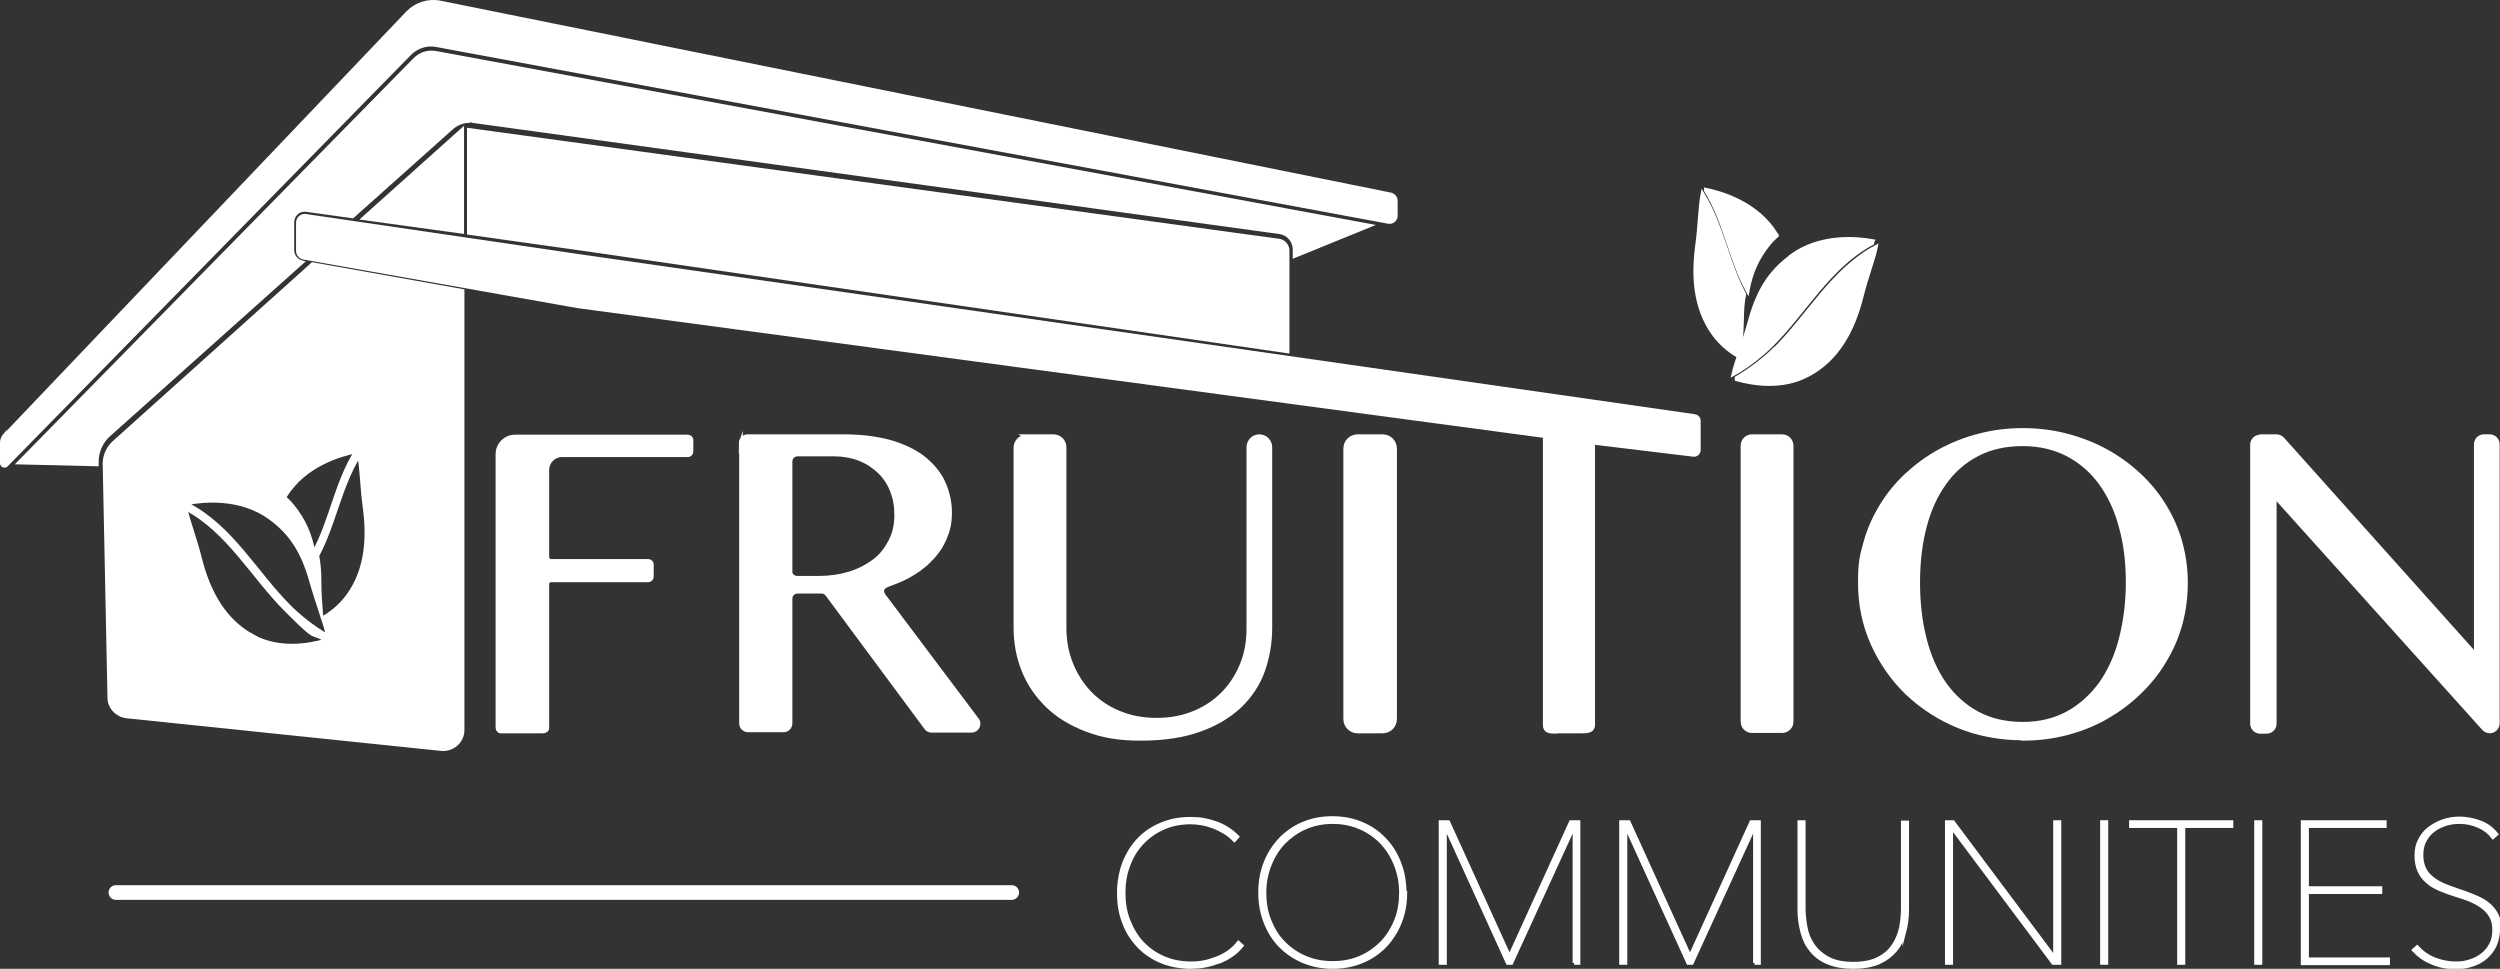 <svg xmlns="http://www.w3.org/2000/svg" id="Layer_2" viewBox="0 0 681.5 264.1"><rect x="0" y="0" width="681.5" height="264.1" fill="#333333" stroke="none"/><defs><style>.cls-1{stroke-linecap:round;stroke-width:4px;}.cls-1,.cls-2{fill:#fff;stroke:#fff;stroke-miterlimit:10;}</style></defs><g id="Layer_3"><path class="cls-2" d="m332.1,262.2c-2.5,1-5,1.4-7.6,1.4s-5.5-.5-7.9-1.5c-2.4-1-4.5-2.4-6.2-4.2-1.7-1.8-3.1-3.9-4-6.4-1-2.5-1.4-5.2-1.4-8.1s.5-5.6,1.4-8.1c1-2.5,2.3-4.6,4-6.4,1.7-1.8,3.8-3.2,6.2-4.2,2.4-1,5-1.5,7.9-1.5s4.7.4,7,1.2c2.3.8,4.2,2.1,5.8,3.7l-.8.9c-.8-.8-1.6-1.5-2.6-2.1-1-.6-2-1.1-3-1.5-1.1-.4-2.1-.7-3.2-.9-1.1-.2-2.1-.3-3.1-.3-2.8,0-5.3.5-7.5,1.5-2.3,1-4.2,2.4-5.8,4.1-1.6,1.7-2.9,3.8-3.7,6.1-.9,2.3-1.3,4.8-1.3,7.5s.4,5.2,1.3,7.5c.9,2.3,2.1,4.4,3.7,6.1,1.6,1.7,3.5,3.1,5.8,4.1s4.8,1.5,7.6,1.5,4.7-.5,7.1-1.4c2.3-.9,4.3-2.3,5.8-4.2l.9.8c-1.6,2-3.7,3.4-6.2,4.4Z"></path><path class="cls-2" d="m383.1,243.3c0,3-.5,5.7-1.5,8.2s-2.4,4.6-4.1,6.4c-1.8,1.8-3.8,3.2-6.3,4.2-2.4,1-5,1.5-7.9,1.5s-5.4-.5-7.9-1.5c-2.4-1-4.5-2.4-6.3-4.2-1.8-1.8-3.1-3.9-4.1-6.4s-1.5-5.2-1.5-8.2.5-5.7,1.5-8.2c1-2.5,2.4-4.6,4.1-6.4,1.8-1.8,3.8-3.2,6.2-4.2,2.4-1,5-1.5,7.9-1.5s5.5.5,7.9,1.5c2.4,1,4.5,2.4,6.2,4.2,1.8,1.8,3.1,3.9,4.1,6.4,1,2.5,1.5,5.2,1.5,8.2Zm-1.2,0c0-2.7-.5-5.2-1.4-7.5s-2.2-4.4-3.8-6.1c-1.6-1.7-3.6-3.1-5.9-4.1-2.3-1-4.8-1.5-7.5-1.5s-5.2.5-7.5,1.5c-2.3,1-4.2,2.4-5.9,4.1-1.6,1.7-2.9,3.8-3.8,6.1s-1.4,4.8-1.4,7.5.4,5.2,1.3,7.5c.9,2.3,2.1,4.4,3.8,6.1,1.6,1.7,3.6,3.1,5.9,4.1,2.3,1,4.8,1.5,7.6,1.5s5.3-.5,7.6-1.5c2.3-1,4.2-2.4,5.9-4.1,1.6-1.7,2.9-3.8,3.8-6.1.9-2.3,1.3-4.8,1.3-7.5Z"></path><path class="cls-2" d="m429.2,262.5v-37.1h-.2l-17,37.1h-1l-16.9-37.1h-.2v37.1h-1.2v-38.4h2.1l16.7,36.7,16.7-36.7h2.1v38.4h-1.2Z"></path><path class="cls-2" d="m478.4,262.5v-37.1h-.2l-17,37.1h-1l-16.9-37.1h-.2v37.1h-1.2v-38.4h2.1l16.7,36.7,16.7-36.7h2.1v38.4h-1.2Z"></path><path class="cls-2" d="m519.1,254.1c-.5,1.9-1.3,3.6-2.5,5s-2.7,2.5-4.5,3.3c-1.9.8-4.2,1.2-6.9,1.2s-5-.4-6.9-1.2c-1.9-.8-3.4-1.9-4.5-3.3-1.2-1.4-2-3.1-2.5-5-.5-1.9-.8-3.9-.8-6.1v-23.9h1.2v23.7c0,1.5.2,3.1.5,4.9.3,1.7.9,3.3,1.9,4.8,1,1.5,2.3,2.7,4.1,3.7,1.8,1,4.1,1.5,7,1.5s5.2-.5,6.9-1.4c1.8-.9,3.1-2.1,4.1-3.6s1.6-3.1,2-4.8c.3-1.7.5-3.4.5-5v-23.7h1.2v23.9c0,2.2-.3,4.2-.8,6.1Z"></path><path class="cls-2" d="m559.7,262.5l-27.6-36.9h-.2v36.9h-1.2v-38.4h1.7l27.6,36.9h.2v-36.9h1.2v38.4h-1.7Z"></path><path class="cls-2" d="m573,262.5v-38.4h1.2v38.4h-1.2Z"></path><path class="cls-2" d="m595.2,225.2v37.3h-1.2v-37.3h-13.1v-1.1h27.4v1.1h-13.1Z"></path><path class="cls-2" d="m615,262.5v-38.4h1.2v38.4h-1.2Z"></path><path class="cls-2" d="m627.7,262.5v-38.4h22.4v1.1h-21.2v16.9h20v1.1h-20v18.3h22.1v1.1h-23.3Z"></path><path class="cls-2" d="m681,253.3c0,1.6-.3,3.1-.9,4.4-.6,1.3-1.5,2.4-2.5,3.3-1.1.9-2.3,1.6-3.7,2-1.4.5-2.9.7-4.5.7-2.4,0-4.6-.4-6.5-1.3-2-.8-3.6-2-4.9-3.4l.9-.8c1.4,1.5,3,2.6,4.8,3.3,1.8.7,3.7,1.1,5.7,1.1s2.7-.2,4-.6c1.3-.4,2.4-1,3.4-1.8s1.7-1.7,2.3-2.9c.6-1.1.8-2.5.8-3.9s-.3-2.7-.9-3.7c-.6-1-1.4-1.9-2.4-2.6s-2.1-1.3-3.3-1.8c-1.2-.5-2.5-.9-3.8-1.3-1.6-.5-3-1-4.4-1.6-1.3-.6-2.5-1.2-3.4-2.1-1-.8-1.7-1.8-2.2-2.9s-.8-2.5-.8-4.2.3-3,1-4.3c.6-1.2,1.5-2.3,2.6-3.1,1.1-.8,2.3-1.5,3.8-2,1.4-.5,2.9-.7,4.5-.7s3.8.4,5.6,1.1c1.8.7,3.2,1.8,4.3,3.2l-.9.8c-1-1.3-2.3-2.3-3.9-3-1.6-.7-3.3-1.1-5.1-1.1s-2.6.2-3.8.5c-1.2.4-2.4.9-3.4,1.7-1,.7-1.8,1.7-2.4,2.8s-.9,2.4-.9,4,.3,2.7.8,3.8c.5,1,1.3,1.9,2.2,2.6s1.9,1.3,3.1,1.8,2.3.9,3.5,1.3c1.6.5,3.1,1.1,4.6,1.7s2.7,1.2,3.7,2c1.1.8,1.9,1.8,2.5,2.9.6,1.1.9,2.5.9,4.2Z"></path><line class="cls-1" x1="31.6" y1="243.3" x2="275.8" y2="243.3"></line><path class="cls-2" d="m1.3,118.7L111.1,3.5c2.3-2.4,5.7-3.5,9-2.8l259,52.3c.8.2,1.4.9,1.4,1.7v4.1c0,1.1-1,1.9-2,1.7L118.9,12.3c-2.6-.5-5.2.4-7.1,2.2L1.7,126.8c-.4.4-1.2.1-1.2-.5v-5.6c0-.8.3-1.5.8-2.1Z"></path><path class="cls-2" d="m201.9,120.8c0-1,.8-1.9,1.9-1.9h26c4.8,0,9,.5,12.7,1.5,3.6,1,6.7,2.5,9.1,4.3,2.4,1.9,4.3,4.1,5.5,6.6,1.2,2.6,1.9,5.4,1.9,8.4s-.5,4.9-1.4,7c-.9,2.2-2.3,4.2-4,5.9-1.7,1.8-3.8,3.3-6.2,4.6-1.7.9-3.5,1.6-5.4,2.3s-1.7,1.9-1,2.9l25.4,33.8c.9,1.2,0,3-1.5,3h-11c-.6,0-1.2-.3-1.5-.8l-26.9-36.3c-.4-.5-.9-.8-1.5-.8h-6.6c-1,0-1.9.8-1.9,1.9v34c0,1-.8,1.9-1.9,1.9h-9.7c-1,0-1.9-.8-1.9-1.9v-76.7Zm13.5,34.8c0,1,.8,1.9,1.9,1.9h5.9c3,0,5.8-.4,8.4-1.2,2.6-.8,4.8-2,6.7-3.4s3.3-3.3,4.4-5.4c1.1-2.1,1.6-4.5,1.6-7.1s-.4-4.7-1.2-6.7c-.8-2-2-3.8-3.5-5.2-1.5-1.4-3.3-2.6-5.4-3.4-2.1-.8-4.4-1.2-6.8-1.2h-10c-1,0-1.9.8-1.9,1.9v29.8Z"></path><path class="cls-2" d="m279.6,118.9h7.6c1.6,0,3,1.3,3,3v49.3c0,3.4.6,6.7,1.8,9.7,1.2,3,2.9,5.7,5,7.9,2.2,2.3,4.8,4.1,7.9,5.4,3.1,1.3,6.5,2,10.4,2s7.3-.7,10.4-2c3.1-1.3,5.7-3.1,7.9-5.4,2.2-2.3,3.8-4.9,5-7.9,1.2-3,1.7-6.2,1.7-9.7v-49.3c0-1.6,1.3-3,3-3h0c1.6,0,3,1.3,3,3v49.3c0,4.1-.7,8-2,11.7-1.3,3.6-3.4,6.8-6.3,9.6-2.9,2.7-6.5,4.9-11,6.5-4.5,1.6-9.8,2.4-16,2.4s-10.5-.8-14.7-2.4c-4.3-1.6-7.9-3.8-10.7-6.5-2.9-2.8-5.1-6-6.6-9.7-1.5-3.7-2.2-7.7-2.2-11.9v-48.9c0-1.6,1.3-3,3-3Z"></path><path class="cls-2" d="m370.1,118.9h6.8c1.9,0,3.4,1.5,3.4,3.4v73.7c0,1.9-1.5,3.4-3.4,3.4h-6.8c-1.9,0-3.4-1.5-3.4-3.4v-73.7c0-1.9,1.5-3.4,3.4-3.4Z"></path><path class="cls-2" d="m477.6,118.9h8.2c1.5,0,2.6,1.2,2.6,2.6v75.2c0,1.5-1.2,2.6-2.6,2.6h-8.2c-1.5,0-2.6-1.2-2.6-2.6v-75.2c0-1.5,1.2-2.6,2.6-2.6Z"></path><path class="cls-2" d="m551.4,201.3c-6.2,0-12.1-1.1-17.5-3.3-5.4-2.2-10.1-5.3-14.1-9.1-4-3.9-7.1-8.4-9.4-13.5-2.3-5.2-3.4-10.7-3.4-16.5s.5-7.5,1.5-11.1c1-3.6,2.5-6.9,4.4-10,1.9-3.1,4.2-5.9,6.9-8.4,2.7-2.5,5.7-4.7,9-6.5,3.3-1.8,6.8-3.2,10.7-4.2,3.8-1,7.8-1.5,11.9-1.5s8.2.5,12,1.5c3.8,1,7.4,2.4,10.7,4.2,3.3,1.8,6.3,4,9,6.5,2.7,2.5,5,5.3,6.9,8.4,1.9,3.1,3.4,6.4,4.4,10,1,3.6,1.5,7.3,1.5,11.1s-.5,7.7-1.5,11.3c-1,3.6-2.5,7-4.4,10.1-1.9,3.2-4.2,6-6.9,8.6-2.7,2.6-5.7,4.8-9,6.7-3.3,1.9-6.9,3.3-10.7,4.3-3.8,1-7.8,1.5-12,1.5Zm0-4c4.6,0,8.7-1,12.2-2.9,3.5-1.9,6.5-4.6,9-8,2.4-3.4,4.3-7.5,5.5-12.2,1.2-4.7,1.9-9.8,1.9-15.4s-.6-10.6-1.9-15.2c-1.2-4.6-3.1-8.6-5.5-11.9-2.4-3.3-5.4-5.9-9-7.8-3.5-1.8-7.6-2.8-12.2-2.8s-8.8.9-12.4,2.8c-3.5,1.8-6.5,4.4-8.9,7.8-2.4,3.3-4.2,7.3-5.4,11.9-1.2,4.6-1.8,9.7-1.8,15.2s.6,10.7,1.8,15.4c1.2,4.7,3,8.8,5.4,12.2,2.4,3.4,5.4,6.1,8.9,8,3.5,1.9,7.7,2.9,12.4,2.9Z"></path><path class="cls-2" d="m616.2,118.9h4.4c.6,0,1.2.3,1.6.7l52.1,58.2h.6v-56.7c0-1.2,1-2.2,2.2-2.2h1.6c1.2,0,2.2,1,2.2,2.2v76.1c0,1.2-1,2.2-2.2,2.2h0c-.6,0-1.2-.3-1.6-.7l-56.5-62.8h-.5v61.4c0,1.2-1,2.2-2.2,2.2h-1.8c-1.2,0-2.2-1-2.2-2.2v-76.1c0-1.2,1-2.2,2.2-2.2Z"></path><path class="cls-2" d="m188.5,119.8v3.3c0,.5-.4,1-1,1h-34.3c-2.2,0-4,1.8-4,4v23.8c0,.5.4,1,1,1h26.5c.5,0,1,.4,1,1v3.3c0,.5-.4,1-1,1h-26.5c-.5,0-1,.4-1,1v39.2c0,.6-.5,1-1.1,1h-11.6c-.5,0-.9-.5-.9-1v-74.6c0-2.6,2.1-4.8,4.8-4.8h47.1c.5,0,1,.4,1,1Z"></path><path class="cls-2" d="m488.1,70c-5.4,4-8.7,8.9-11,17.1-1.7,6.3-3.8,11.3-4.6,14.9,4.2-2.3,8.3-5.8,10.5-8,9.1-9.1,15.7-21.5,27.4-27.7,0-.2,0-.4.1-.6-3.9-.7-14.2-1.9-22.4,4.2Z"></path><path class="cls-2" d="m483.9,95c-2.2,2.2-6.3,5.6-10.5,8,0,.1,0,.3,0,.4,4.3,1.2,12.4,2.7,19.7-1.3,7.6-4.1,12-11.7,14.4-21.3,1.4-5.6,3.2-10,3.9-13.5-11.7,6.2-18.3,18.6-27.4,27.7Z"></path><path class="cls-2" d="m462.6,67.1c-1.3,9.7-.1,18.4,5.4,25.1,1.9,2.2,4,3.9,6.3,5.1.2-3,.5-6.5.6-10.5,0-2.4.2-4.6.6-6.6-4.6-8.6-6.1-18.8-11.4-27.4-.7,3.5-.7,8.4-1.5,14.3Z"></path><path class="cls-2" d="m484.2,63.9c-5.3-8.7-15.3-11.4-19.2-12.2,0,0,0,.1,0,.2,5.3,8.6,6.7,18.8,11.4,27.4.9-5,2.7-9,5.7-12.7.7-.9,1.5-1.7,2.3-2.4,0,0,0-.2-.1-.2Z"></path><path class="cls-2" d="m423.9,199.4h7.6c1.6,0,2.8-.3,2.8-1.8v-76.9l27.4,3.3s0,0,.1,0c.7,0,1.3-.6,1.3-1.3v-8c0-.7-.5-1.2-1.2-1.3l-304.6-43.7-74.2-10.9s0,0,0,0c-1,0-1.9.8-1.9,1.9v7.7c0,1,.8,1.8,1.8,1.9l74.5,13.2,263.6,35.4v78.8c0,1.6,1.3,1.8,2.8,1.8Z"></path><polygon class="cls-2" points="126 63.2 126 35.4 99.1 59.5 126 63.2"></polygon><path class="cls-2" d="m85.1,72.1l-54,48.5c-1.7,1.5-2.7,3.8-2.6,6.1l1.3,63.5c0,2.6,2.1,4.8,4.7,5.1l85.8,8.9c3.1.3,5.8-2.1,5.8-5.2v-119.7l-40.9-7.3Zm-7.4,63.2c5.3-8.7,15.3-11.4,19.2-12.2,0,0,0,.1,0,.2-5.3,8.6-6.7,18.8-11.4,27.4-.9-5-2.7-9-5.7-12.7-.7-.9-1.5-1.7-2.3-2.4,0,0,0-.2.1-.2Zm-8.8,38.1c-7.6-4.1-12-11.7-14.4-21.3-1.4-5.6-3.2-10-3.9-13.5,11.7,6.2,18.3,18.6,27.4,27.7s6.3,5.6,10.5,8c0,.1,0,.3,0,.4-4.3,1.2-12.4,2.7-19.7-1.3Zm25-9.8c-1.8,2.1-3.8,3.7-5.9,4.9.6,1.9,1.1,3.5,1.4,4.9-4.2-2.3-8.3-5.8-10.5-8-9.1-9.1-15.7-21.5-27.4-27.7,0-.2,0-.4-.1-.6,3.9-.7,14.2-1.9,22.4,4.2,5.4,4,8.7,8.9,11,17.1.9,3.2,1.9,6.1,2.7,8.6-.2-2.6-.4-5.6-.4-8.9,0-2.4-.2-4.6-.6-6.6,4.6-8.6,6.1-18.8,11.4-27.4.7,3.5.7,8.4,1.5,14.3,1.3,9.7.1,18.4-5.4,25.1Z"></path><path class="cls-2" d="m157.7,67.7l193.3,28.1v-27.5c0-1.3-1-2.5-2.3-2.7l-220.9-30.2v28.1l29.9,4.2Z"></path><path class="cls-2" d="m79.7,68.3v-7.7c0-1.9,1.5-3.4,3.4-3.4h.1s0,0,0,0h0s12.9,1.8,12.9,1.8l27.1-24.2c1.3-1.1,2.9-1.8,4.7-1.8s.6,0,1,0l219.9,30.3c2.3.3,4.1,2.3,4.1,4.7v1.8l20.4-8.3L118.8,14.4c-.4,0-.8-.1-1.2-.1-1.7,0-3.3.7-4.5,1.9L5.2,126.1l21.2.5v-.8c0-2.7,1.2-5.4,3.2-7.2l52.7-47.1c-1.5-.4-2.6-1.7-2.6-3.3Z"></path></g></svg>